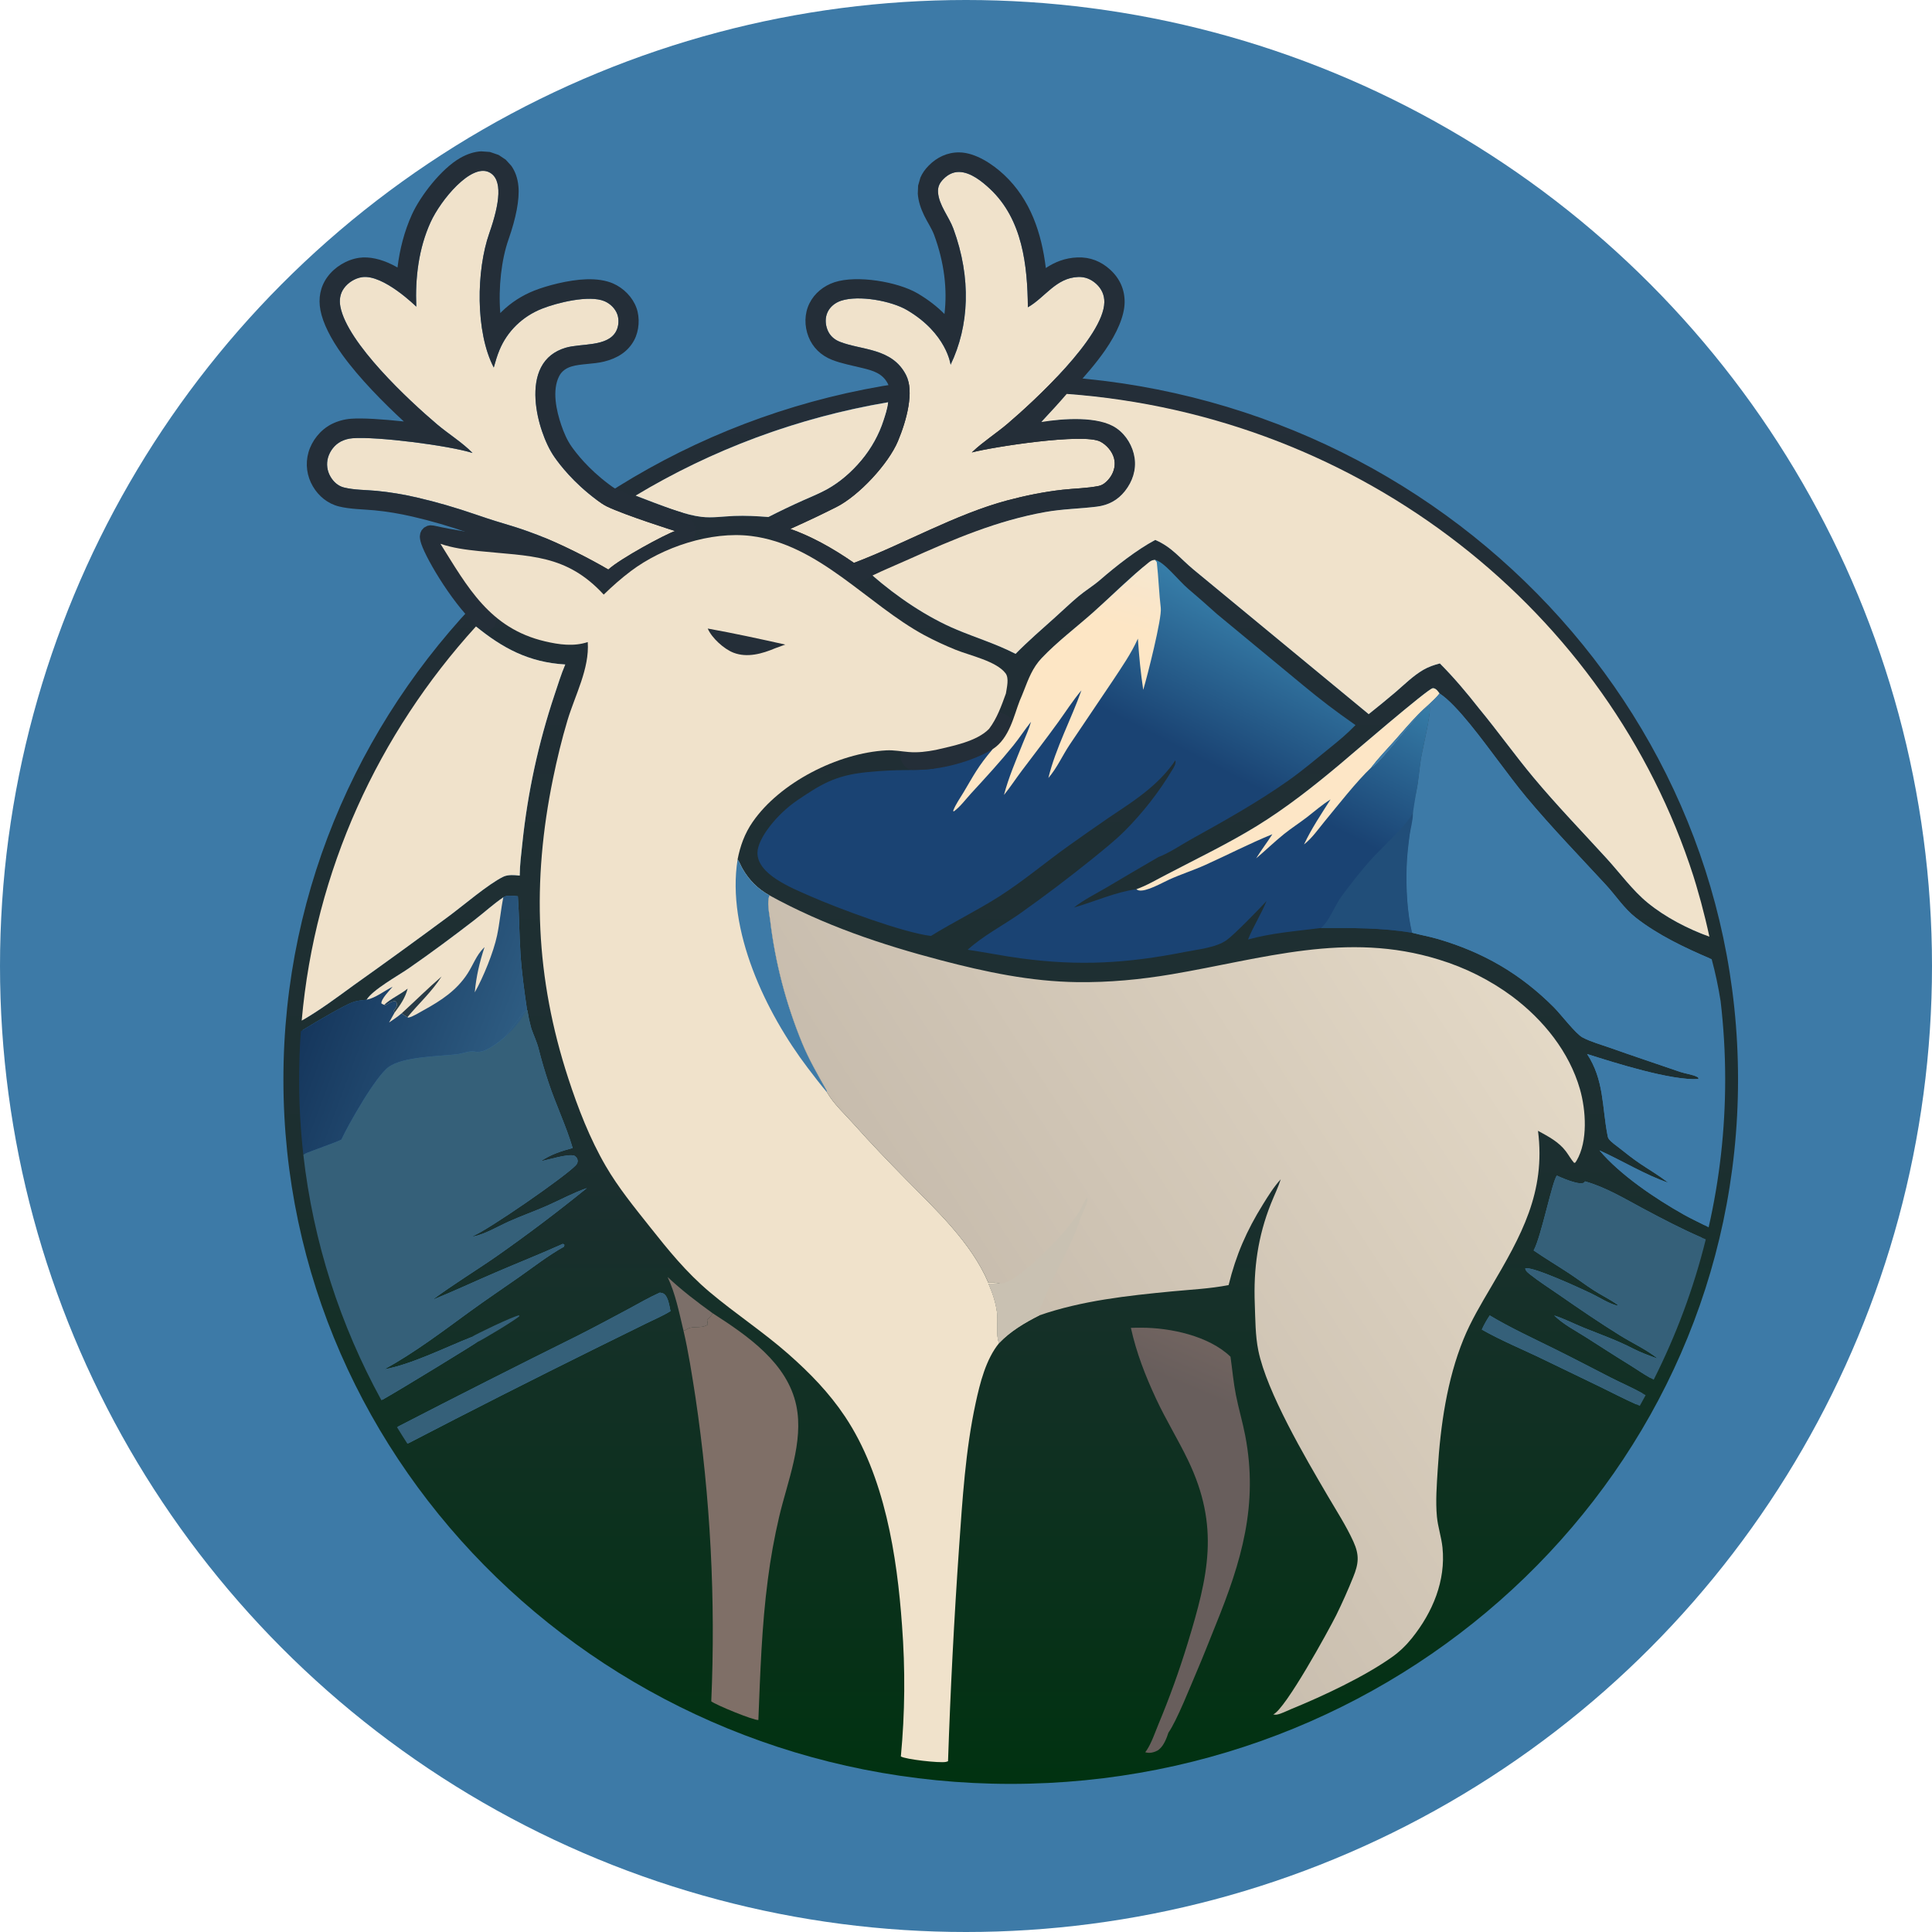 <?xml version="1.0" encoding="UTF-8"?> <svg xmlns="http://www.w3.org/2000/svg" width="600" height="600" viewBox="0 0 600 600" fill="none"><circle cx="300" cy="300" r="300" fill="#3D7AA7"></circle><path fill-rule="evenodd" clip-rule="evenodd" d="M156.508 322.258C156.241 322.508 155.927 322.775 155.543 323.068C155.869 322.801 156.191 322.533 156.508 322.258Z" fill="#242E38"></path><path fill-rule="evenodd" clip-rule="evenodd" d="M313.89 116.495C438.547 116.495 539.765 214.509 539.765 335.25C539.765 455.99 438.547 554.004 313.89 554.004C189.232 554.004 88.015 455.99 88.015 335.25C88.015 214.509 189.232 116.495 313.89 116.495ZM147.987 194.688C117.982 227.88 98.412 270.14 94.26 316.644C99.662 313.486 104.856 309.617 109.802 306.004C119.789 298.91 129.701 291.718 139.537 284.429C144.04 281.087 151.609 274.59 156.262 272.298C157.757 271.562 159.775 271.756 161.403 271.934C161.433 268.572 161.878 265.194 162.229 261.852C162.636 257.943 163.149 254.047 163.771 250.165C164.392 246.281 165.119 242.417 165.952 238.571C166.785 234.726 167.723 230.905 168.766 227.107C169.809 223.309 170.956 219.541 172.207 215.8C173.263 212.647 174.239 209.43 175.545 206.365C164.163 205.708 156.082 201.233 147.987 194.688ZM314.111 121.719C314.037 121.719 313.963 121.719 313.89 121.719C271.16 121.719 231.254 133.519 197.457 153.936L203.043 156.074C207.649 157.759 213.005 159.953 217.897 160.521C221.201 160.907 224.663 160.362 227.979 160.231C231.52 160.09 235.095 160.288 238.625 160.563C242.245 158.714 245.914 156.959 249.632 155.301C251.995 154.234 254.474 153.283 256.733 152.023C265.016 147.397 271.583 139.317 274.394 130.541C274.84 129.148 275.679 126.78 275.803 124.945C288.247 122.837 301.047 121.731 314.111 121.719ZM529.46 290.366C509.327 199.355 429.236 129.778 331.245 122.372C328.708 125.326 326.078 128.192 323.406 131.058C329.991 129.974 341.156 129.102 346.764 133.006C349.823 135.133 351.841 138.644 352.363 142.22C352.904 145.935 351.71 149.533 349.377 152.49C347.155 155.305 344.267 156.897 340.608 157.349C335.272 158.01 329.99 158.058 324.66 159.005C309.735 161.661 295.946 167.514 282.286 173.669C278.524 175.365 274.672 176.931 270.964 178.727C278.513 185.3 287.868 191.696 297.247 195.597C303.35 198.135 309.495 200.015 315.393 203.056C319.275 199.117 323.511 195.437 327.643 191.743C330.063 189.579 332.407 187.305 334.897 185.219C337.046 183.42 339.484 181.959 341.601 180.129C346.555 175.844 352.89 170.828 358.769 167.677C363.978 169.904 366.417 173.372 370.699 176.911L382.267 186.452L425.062 221.778C427.892 219.533 430.683 217.243 433.435 214.909C436.16 212.571 438.858 209.879 441.979 208.048C443.61 207.093 445.335 206.512 447.167 206.032C451.588 210.475 455.491 215.123 459.343 220.028C465.136 227.033 470.397 234.445 476.211 241.416C483.446 250.09 491.391 258.304 499.019 266.662C503.119 271.156 506.998 276.508 511.717 280.372C516.825 284.552 523.181 287.944 529.46 290.366ZM529.374 380.516C532.631 365.923 534.348 350.779 534.348 335.25C534.348 322.41 533.175 309.835 530.927 297.617C522.987 294.223 514.784 290.291 508.029 285.007C504.356 282.133 501.845 278.179 498.722 274.795C490.422 265.8 481.834 256.937 474.001 247.553C470.883 243.82 468.004 239.867 465.064 236C460.895 230.519 452.562 218.891 447.068 215.363C445.151 217.77 442.565 219.681 440.414 221.899C437.732 224.663 435.248 227.63 432.685 230.499C430.395 233.061 427.943 235.607 425.868 238.335C425.99 238.296 426.115 238.263 426.235 238.219C428.597 237.364 441.421 220.018 444.021 219.402C444.534 221.532 441.774 232.68 441.294 235.804C440.794 239.05 440.587 242.367 439.937 245.592C439.525 247.635 438.774 252.338 438.787 252.758C438.84 254.467 438.033 257.517 437.807 259.214C437.367 262.525 436.962 265.9 436.864 269.237C436.669 275.899 436.985 283.143 438.532 289.665C441.153 290.379 443.839 290.822 446.457 291.587C460.698 295.754 472.174 302.43 482.526 312.784C484.761 315.018 489.31 321.045 491.481 322.196C494.084 323.575 497.292 324.437 500.084 325.433C507.289 328.005 514.566 330.39 521.793 332.895C523.337 333.43 525.858 333.73 527.181 334.503C527.494 334.686 527.382 334.67 527.489 335.101C519.011 335.652 501.492 330.062 492.889 327.337C498.173 335.393 497.512 343.648 499.203 352.445C499.299 352.941 499.339 353.346 499.666 353.764C500.466 354.794 501.773 355.648 502.807 356.463C504.964 358.17 507.148 359.906 509.44 361.448C512.193 363.298 515.077 364.976 517.701 367.001L518.07 367.287C511.186 364.996 503.522 360.308 496.733 357.275C503.16 364.913 514.217 372.339 522.992 377.256C525.073 378.423 527.245 379.43 529.374 380.516ZM512.528 427.918C519.393 414.152 524.778 399.565 528.479 384.352C522.255 381.652 516.315 378.548 510.337 375.354C504.489 372.229 498.691 368.695 492.225 366.879C491.596 368.948 483.526 365.096 483.526 365.096C482.176 366.24 478.626 384.201 476.292 388.33C479.951 390.852 483.763 393.113 487.467 395.562C490.011 397.244 492.44 399.096 495.005 400.747C497.428 402.305 500.115 403.581 502.437 405.265L502.313 405.494C499.705 404.896 496.609 402.858 494.17 401.691C491.081 400.213 475.975 393.21 473.678 393.899C473.769 394.751 474.723 395.42 475.364 395.927C478.103 398.098 481.128 400 484.004 401.999C490.28 406.359 496.62 410.699 503.126 414.736C507.069 417.183 511.296 419.084 514.935 421.98C512.305 421.056 509.675 420.086 507.192 418.832C502.173 416.215 497.062 414.445 491.83 412.328C488.785 411.096 485.81 409.536 482.678 408.539C485.586 411.353 489.251 413.206 492.667 415.379C497.054 418.172 501.393 420.998 505.83 423.722C508.037 425.077 510.24 426.644 512.528 427.918ZM508.195 436.148C508.828 435.009 509.45 433.863 510.062 432.711C506.894 430.927 503.443 429.464 500.219 427.818C494.374 424.834 488.578 421.773 482.689 418.866C475.941 415.535 469.098 412.379 462.65 408.524C461.691 409.967 460.912 411.35 460.197 412.917C466.48 416.483 473.306 419.23 479.805 422.415L496.905 430.676C500.649 432.503 504.381 434.446 508.195 436.148ZM123.592 443.056C124.645 444.796 125.721 446.519 126.824 448.225C146.137 438.19 165.555 428.349 185.077 418.699L200.682 411.004C203.186 409.767 205.869 408.645 208.233 407.182C207.876 405.616 207.563 402.702 206.103 401.765C205.79 401.563 205.275 401.487 204.914 401.434C201.623 402.891 198.478 404.746 195.313 406.444C190.064 409.259 184.786 412.083 179.472 414.78C160.766 424.059 142.139 433.485 123.592 443.056ZM93.994 319.909C93.622 324.977 93.432 330.091 93.432 335.25C93.432 371.147 102.598 404.987 118.784 434.694C125.365 430.963 147.718 417.228 148.034 416.893C149.461 415.129 153.473 412.945 155.606 411.767C152.806 412.126 149.756 414.925 146.551 415.275C146.47 415.284 146.388 415.29 146.307 415.297C138.112 418.539 127.849 423.708 119.329 425.274C128.832 420.042 137.332 413.562 146.038 407.221C151.044 403.578 156.2 400.128 161.27 396.568C165.901 393.315 170.19 389.948 175.165 387.157L175.287 386.592L174.826 386.281C167.894 389.398 160.838 392.192 153.855 395.193C147.311 398.004 140.856 401.025 134.256 403.712C140.63 398.966 147.573 394.755 154.125 390.209C163.757 383.458 173.127 376.383 182.236 368.987C177.937 370.471 174.089 372.598 169.959 374.425C166.019 376.168 161.937 377.591 157.998 379.363C154.57 380.906 150.612 383.309 146.961 384.028L146.946 383.825C151.549 381.994 175.35 365.56 178.826 361.883C179.242 361.442 179.5 360.854 179.376 360.247C179.238 359.568 178.909 359.285 178.353 358.898C176.128 358.285 170.465 360.178 167.945 360.62C170.994 358.557 174.287 357.48 177.847 356.519C175.784 349.56 172.541 342.853 170.259 335.923C169.164 332.598 168.144 329.198 167.299 325.805C166.743 323.576 165.784 321.637 165.019 319.463C163.57 314.045 164.015 313.627 163.586 313.663C163.569 313.675 163.553 313.686 163.536 313.699C163.576 313.622 163.616 313.544 163.655 313.468C162.815 307.716 162.01 301.955 161.635 296.154C161.252 290.226 161.249 284.28 160.824 278.352C159.56 278.263 157.322 277.854 156.312 278.672C153.192 280.795 150.373 283.392 147.388 285.694C140.684 290.866 133.814 295.976 126.837 300.801C123.702 302.97 115.681 307.422 113.851 310.485C112.319 310.635 110.827 310.761 109.379 311.302C107.139 312.139 99.014 316.766 93.994 319.909Z" fill="url(#paint0_linear_4329_253)"></path><path fill-rule="evenodd" clip-rule="evenodd" d="M148.032 416.888C147.711 417.229 124.589 431.434 118.457 434.872C105.703 411.623 97.271 385.837 94.194 358.51C97.632 357.035 104.155 354.889 106.01 353.923C108.233 349.169 116.679 334.21 120.746 331.333C125.3 328.11 136.135 328.087 141.995 327.408C143.68 327.213 145.57 326.316 147.193 326.554C147.398 326.584 147.895 326.667 148.108 326.68C150.693 326.833 153.643 324.521 155.542 323.071C157.153 321.842 157.535 321.073 158.37 320.066C159.592 318.59 162.041 314.729 163.584 313.659C164.013 313.622 163.568 314.041 165.017 319.459C165.782 321.631 166.742 323.572 167.297 325.8C168.142 329.193 169.162 332.593 170.257 335.918C172.539 342.848 175.782 349.556 177.846 356.515C174.285 357.476 170.992 358.552 167.943 360.616C170.463 360.174 176.126 358.281 178.351 358.893C178.907 359.281 179.236 359.563 179.374 360.243C179.498 360.85 179.24 361.437 178.824 361.879C175.348 365.555 151.547 381.99 146.944 383.82L146.959 384.023C150.61 383.305 154.568 380.901 157.996 379.359C161.935 377.586 166.017 376.163 169.957 374.42C174.088 372.593 177.935 370.466 182.234 368.983C173.125 376.378 163.755 383.452 154.123 390.205C147.571 394.749 140.628 398.961 134.255 403.707C140.854 401.019 147.309 398 153.853 395.189C160.836 392.188 167.892 389.394 174.824 386.277L175.285 386.587L175.163 387.153C170.188 389.943 165.899 393.311 161.268 396.563C156.198 400.124 151.042 403.573 146.036 407.217C137.33 413.556 128.831 420.037 119.327 425.269C127.848 423.703 138.11 418.534 146.305 415.292C148.234 414.114 159.116 408.89 161.183 408.484L161.314 408.724C160.323 409.789 149.461 416.345 148.032 416.888Z" fill="#356079"></path><path d="M207.326 396.58C211.73 400.737 216.423 404.288 221.342 407.855C220.864 408.678 220.313 409.224 219.593 409.855C219.651 410.367 219.724 410.868 219.817 411.374C217.46 412.934 214.859 411.301 212.664 413.271L212.206 413.011C210.881 407.468 209.771 401.785 207.326 396.58Z" fill="#7C6F69"></path><path fill-rule="evenodd" clip-rule="evenodd" d="M509.245 436.605C505.062 434.797 500.991 432.665 496.904 430.671L479.803 422.409C473.305 419.225 466.478 416.478 460.196 412.911C460.91 411.344 461.69 409.962 462.648 408.518C469.097 412.375 475.94 415.53 482.688 418.861C488.575 421.767 494.373 424.828 500.218 427.812C503.787 429.635 507.633 431.233 511.067 433.288C510.469 434.399 509.862 435.505 509.245 436.605Z" fill="#356079"></path><path fill-rule="evenodd" clip-rule="evenodd" d="M123.282 443.207C141.932 433.581 160.661 424.103 179.471 414.772C184.785 412.074 190.062 409.252 195.312 406.436C198.476 404.739 201.621 402.882 204.913 401.426C205.273 401.479 205.789 401.556 206.101 401.757C207.562 402.694 207.874 405.608 208.231 407.174C205.867 408.638 203.185 409.759 200.681 410.996L185.076 418.692C165.455 428.389 145.94 438.282 126.531 448.369C125.424 446.664 124.341 444.944 123.282 443.207Z" fill="#356079"></path><path fill-rule="evenodd" clip-rule="evenodd" d="M275.801 124.94C275.677 126.775 274.839 129.142 274.393 130.534C271.582 139.311 265.015 147.392 256.732 152.016C254.473 153.277 251.994 154.227 249.631 155.295C245.913 156.953 242.244 158.708 238.624 160.558C235.094 160.282 231.518 160.084 227.978 160.224C224.661 160.355 221.2 160.9 217.896 160.516C213.004 159.946 207.648 157.753 203.041 156.067L197.41 153.912C220.957 139.756 247.454 129.744 275.801 124.94Z" fill="#F0E2CB"></path><path fill-rule="evenodd" clip-rule="evenodd" d="M351.206 412.382C352.255 412.341 353.304 412.323 354.353 412.329C363.522 412.319 375.431 414.882 382.144 421.34C382.7 425.281 383.039 429.24 383.808 433.154C384.647 437.419 385.904 441.601 386.723 445.875C390.832 467.308 385.573 484.915 377.474 504.822C375.602 509.425 373.828 514.057 371.865 518.626C369.842 523.333 365.467 534.441 362.859 538.103C362.371 539.68 361.425 542.069 360.116 543.147C359.88 543.399 359.656 543.565 359.343 543.717C358.157 544.291 356.94 544.572 355.658 544.168C355.833 543.954 356.001 543.736 356.152 543.503C357.661 541.166 358.659 538.165 359.711 535.61C363.179 527.313 366.226 518.878 368.851 510.301C375.2 489.438 378.919 474.181 368.928 453.431C365.834 447.004 362.063 440.913 359.046 434.438C355.676 427.206 352.929 420.145 351.206 412.382Z" fill="url(#paint1_linear_4329_253)"></path><path fill-rule="evenodd" clip-rule="evenodd" d="M513.576 428.476C510.907 427.123 508.372 425.282 505.828 423.721C501.391 420.997 497.054 418.171 492.666 415.379C489.25 413.205 485.585 411.354 482.677 408.539C485.81 409.535 488.784 411.096 491.829 412.328C497.061 414.444 502.172 416.215 507.19 418.831C509.674 420.086 512.304 421.056 514.934 421.98C511.295 419.083 507.009 417.146 503.067 414.7C496.561 410.663 490.279 406.359 484.003 401.999C481.126 400 477.89 397.932 475.152 395.762C474.51 395.253 473.768 394.751 473.677 393.898C475.974 393.21 491.08 400.212 494.168 401.69C496.608 402.857 499.703 404.895 502.312 405.494L502.436 405.263C500.114 403.581 497.428 402.304 495.005 400.747C492.439 399.096 490.01 397.244 487.465 395.561C483.762 393.113 479.949 390.852 476.291 388.33C478.625 384.201 482.175 366.241 483.526 365.095C483.526 365.095 491.595 368.948 492.223 366.879C498.69 368.694 504.53 372.252 510.378 375.377C516.759 378.785 523.058 382.07 529.745 384.894C525.98 400.117 520.523 414.709 513.576 428.476Z" fill="#356079"></path><path fill-rule="evenodd" clip-rule="evenodd" d="M155.542 323.069C153.643 324.519 150.693 326.829 148.108 326.677C147.895 326.665 147.398 326.582 147.193 326.552C145.57 326.314 143.68 327.211 141.995 327.406C136.135 328.085 125.3 328.108 120.746 331.33C116.679 334.208 108.233 349.167 106.01 353.921C104.155 354.887 97.632 357.033 94.194 358.508C93.334 350.866 92.893 343.104 92.893 335.243C92.893 330.205 93.074 325.208 93.43 320.257C98.382 317.118 107.052 312.164 109.376 311.295C110.825 310.754 112.317 310.629 113.849 310.478C115.678 307.416 123.7 302.963 126.835 300.795C133.813 295.97 140.682 290.86 147.386 285.687C150.371 283.385 153.19 280.788 156.31 278.665C157.32 277.847 159.558 278.257 160.822 278.345C161.247 284.274 161.25 290.218 161.633 296.146C162.008 301.948 162.813 307.709 163.653 313.461C163.614 313.538 163.574 313.615 163.534 313.692C161.989 314.809 159.579 318.604 158.37 320.064C157.734 320.831 157.361 321.46 156.507 322.26C156.19 322.534 155.868 322.803 155.542 323.069Z" fill="url(#paint2_linear_4329_253)"></path><path fill-rule="evenodd" clip-rule="evenodd" d="M163.535 313.699C161.801 317.016 159.348 319.81 156.508 322.266C157.362 321.466 157.735 320.837 158.371 320.07C159.58 318.611 161.99 314.816 163.535 313.699Z" fill="url(#paint3_linear_4329_253)"></path><path d="M156.312 278.668C155.513 282.604 155.192 286.622 154.366 290.543C153.287 295.668 150.072 303.574 147.444 308.192C147.888 303.285 148.919 298.84 150.473 294.151C150.39 294.231 150.307 294.31 150.225 294.39C147.948 296.641 146.939 299.659 145.241 302.291C141.826 307.583 137.043 310.706 131.559 313.729C130.089 314.539 128.51 315.581 126.884 316.035L126.534 315.896C125.909 315.527 125.326 315.123 124.738 314.701C123.518 315.755 122.156 316.637 120.822 317.548L122.546 314.469C122.394 314.321 122.361 314.13 122.291 313.935C122.508 313.635 122.726 313.334 122.924 313.021C123.274 312.468 123.362 312.104 123.179 311.475C123.051 311.037 123.11 311.177 122.682 310.92C121.585 310.909 120.677 311.628 119.791 312.179L119.317 312.068C118.976 311.949 118.748 311.817 118.445 311.63C118.308 310.265 121.008 307.565 121.929 306.442C119.387 307.703 116.627 309.931 113.85 310.481C115.68 307.419 123.701 302.966 126.836 300.798C133.814 295.973 140.683 290.863 147.387 285.69C150.372 283.388 153.191 280.791 156.312 278.668Z" fill="#F0E2CB"></path><path fill-rule="evenodd" clip-rule="evenodd" d="M119.317 312.07C121.357 310.11 124.35 308.86 126.605 307.019C125.823 309.963 124.353 312.028 122.546 314.471C122.394 314.322 122.36 314.132 122.29 313.937C122.507 313.637 122.725 313.336 122.923 313.023C123.274 312.469 123.362 312.106 123.178 311.476C123.051 311.039 123.109 311.179 122.682 310.922C121.584 310.91 120.676 311.63 119.791 312.18L119.317 312.07Z" fill="url(#paint4_linear_4329_253)"></path><path d="M124.738 314.7C128.89 310.909 132.865 306.932 137.135 303.264C134.054 308.061 130.121 311.558 126.535 315.895C125.909 315.526 125.327 315.122 124.738 314.7Z" fill="#293B46"></path><path fill-rule="evenodd" clip-rule="evenodd" d="M212.207 413.005L212.664 413.264C214.859 411.294 217.46 412.928 219.817 411.367C219.725 410.861 219.651 410.36 219.593 409.849C220.314 409.218 220.864 408.671 221.342 407.849C232.244 414.872 244.551 423.313 247.305 436.539C249.661 447.856 244.532 460.108 241.971 471.068C240.469 477.49 239.3 483.968 238.464 490.501C236.552 505.019 236.106 519.559 235.519 534.159C234.059 534.316 222.441 529.542 220.89 528.374C221.236 520.485 221.393 512.587 221.361 504.691C221.329 496.793 221.108 488.9 220.697 481.012C220.287 473.124 219.688 465.249 218.9 457.388C218.113 449.527 217.137 441.687 215.974 433.869C214.89 426.921 213.824 419.858 212.207 413.005Z" fill="url(#paint5_linear_4329_253)"></path><path fill-rule="evenodd" clip-rule="evenodd" d="M295.217 113.26C300.979 101.269 301.729 86.413 296.072 71.008C294.716 67.313 291.589 63.726 291.316 59.742C291.197 58.017 291.793 56.811 293.015 55.58C294.304 54.281 295.923 53.383 297.832 53.401C301.405 53.433 305.005 56.37 307.436 58.645C317.604 68.162 319.084 82.5 319.22 95.427C324.565 92.38 327.901 86.281 334.86 86.017C337.047 85.934 338.895 86.738 340.465 88.177C342.132 89.704 343.003 91.651 342.964 93.873C342.775 104.653 321.035 124.668 312.967 131.547C309.446 134.549 305.403 137.122 302.053 140.277L301.812 140.506C308.392 138.775 336.516 134.421 341.726 137.151C343.685 138.178 345.393 140.186 345.957 142.267C346.492 144.237 346.06 146.277 344.941 147.982C344.115 149.24 342.783 150.602 341.223 150.917C337.538 151.661 333.752 151.67 330.019 152.089C324.268 152.733 318.496 153.901 312.917 155.379C296.896 159.622 280.393 169.095 265.207 174.807C258.24 169.964 251.709 166.478 245.444 164.257C252.069 161.261 254.926 159.884 259.693 157.497C266.734 153.97 275.909 144.057 278.865 136.996C281.593 130.48 283.959 121.584 281.407 116.529C277.093 107.979 267.533 108.819 260.778 106.129C258.998 105.42 257.657 104.16 256.974 102.415C256.275 100.629 256.204 98.572 257.07 96.826C257.885 95.179 259.428 93.977 261.205 93.394C266.757 91.573 276.818 93.443 281.672 96.291C294.044 103.551 295.217 113.26 295.217 113.26Z" fill="#F0E2CB"></path><path fill-rule="evenodd" clip-rule="evenodd" d="M324.79 83.24C327.596 81.379 330.741 80.094 334.611 79.947C338.572 79.797 341.957 81.166 344.803 83.773C347.787 86.507 349.331 89.999 349.261 93.975C349.189 98.091 346.955 103.385 343.157 108.848C337.769 116.595 329.313 125.067 322.897 130.979C325.994 130.647 329.033 130.394 331.767 130.276C337.803 130.015 342.629 130.712 344.732 131.813C348.137 133.597 351.07 137.114 352.05 140.73C353.031 144.346 352.317 148.101 350.262 151.231C349.389 152.563 348.167 153.938 346.756 154.963L344.895 156.069L342.512 156.863C338.641 157.644 334.667 157.683 330.745 158.123H330.744C325.31 158.732 319.856 159.84 314.584 161.237C298.764 165.427 282.49 174.826 267.494 180.467C265.504 181.215 263.255 180.94 261.521 179.735C255.082 175.259 249.06 172.012 243.269 169.959C240.883 169.114 239.258 166.969 239.148 164.52C239.038 162.071 240.466 159.799 242.767 158.758C249.285 155.809 252.097 154.455 256.788 152.106C262.754 149.117 270.517 140.706 273.022 134.722C274.44 131.335 275.784 127.214 276.123 123.506C276.273 121.873 276.325 120.344 275.741 119.187C274.1 115.934 271.062 115.104 268.129 114.369C264.757 113.524 261.326 112.921 258.372 111.744H258.371C254.944 110.379 252.394 107.92 251.078 104.56L251.078 104.559C249.783 101.25 249.781 97.443 251.383 94.207C252.93 91.084 255.805 88.748 259.175 87.643C266.158 85.352 278.84 87.519 284.945 91.102C288.404 93.131 291.143 95.329 293.311 97.516C294.239 89.871 293.257 81.547 290.132 73.035C289.383 70.995 288.012 69.006 287.009 66.937C285.944 64.741 285.188 62.479 285.028 60.144V60.143L285.128 57.636L285.837 55.161C286.404 53.834 287.254 52.597 288.461 51.38L288.462 51.379C290.963 48.859 294.186 47.293 297.889 47.326H297.89C302.97 47.372 308.367 51.052 311.822 54.286C320.088 62.024 323.488 72.526 324.79 83.24ZM295.216 113.26C295.216 113.26 294.042 103.551 281.67 96.291C276.816 93.443 266.755 91.573 261.203 93.394C259.427 93.977 257.884 95.179 257.068 96.826C256.203 98.572 256.273 100.629 256.972 102.415C257.655 104.16 258.997 105.42 260.777 106.129C267.532 108.819 277.091 107.979 281.406 116.529C283.957 121.584 281.591 130.48 278.864 136.996C275.908 144.057 266.732 153.97 259.692 157.497C254.924 159.884 252.067 161.261 245.442 164.257C251.707 166.478 258.238 169.964 265.205 174.807C280.392 169.095 296.894 159.622 312.915 155.379C318.495 153.901 324.266 152.733 330.017 152.089C333.751 151.67 337.537 151.661 341.221 150.917C342.781 150.602 344.114 149.24 344.939 147.982C346.059 146.277 346.49 144.237 345.956 142.267C345.391 140.186 343.684 138.178 341.724 137.151C336.515 134.421 308.391 138.775 301.81 140.506L302.051 140.277C305.401 137.122 309.445 134.549 312.965 131.547C321.033 124.668 342.773 104.653 342.962 93.873C343.001 91.651 342.13 89.704 340.464 88.177C338.893 86.738 337.045 85.934 334.859 86.017C327.9 86.281 324.564 92.381 319.219 95.427C319.082 82.501 317.602 68.162 307.434 58.645C305.004 56.37 301.404 53.433 297.831 53.401C295.922 53.383 294.303 54.281 293.013 55.58C291.792 56.811 291.196 58.017 291.314 59.742C291.588 63.726 294.714 67.313 296.071 71.008C301.727 86.413 300.977 101.269 295.216 113.26Z" fill="#242E38"></path><path d="M133.724 69.006C136.859 62.122 146.302 50.659 151.936 53.505C156.185 55.652 155.253 63.029 151.954 72.429C147.924 83.909 147.576 103.041 153.342 114.139C153.855 112.312 154.376 110.485 155.11 108.727C155.258 108.368 155.415 108.012 155.582 107.66C155.748 107.308 155.923 106.96 156.108 106.617C156.292 106.274 156.485 105.935 156.688 105.601C156.89 105.267 157.101 104.938 157.32 104.614C157.539 104.29 157.767 103.972 158.003 103.659C158.239 103.346 158.483 103.039 158.735 102.739C158.987 102.438 159.246 102.143 159.514 101.855C159.781 101.567 160.056 101.285 160.338 101.01C160.62 100.735 160.909 100.467 161.205 100.206C161.501 99.945 161.803 99.691 162.112 99.445C162.422 99.198 162.737 98.96 163.059 98.729C163.381 98.498 163.708 98.275 164.042 98.06C164.375 97.844 164.713 97.637 165.058 97.439C165.402 97.24 165.751 97.05 166.105 96.868C166.459 96.686 166.818 96.513 167.181 96.349C167.544 96.185 167.911 96.029 168.282 95.882C172.879 94.039 183.015 91.497 187.766 93.552C189.546 94.322 191.069 95.825 191.711 97.61C192.297 99.24 192.164 101.322 191.347 102.862C188.705 107.842 180.379 106.553 175.581 108.023C172.204 109.057 169.616 111.008 168.024 114.093C165.054 119.849 166.334 128.09 168.334 133.937C169.3 136.763 170.58 139.683 172.331 142.147C173.824 144.247 177.921 149.731 185.264 155.213C186.164 155.885 187.388 156.756 188.407 157.251C194.062 159.998 209.661 164.911 209.661 164.911C206.551 165.957 192.609 173.478 188.922 176.874C183.097 173.444 173.916 168.781 166.949 166.132C158.335 162.857 157.906 163.291 147.641 159.757C141.686 157.706 135.631 155.923 129.471 154.503C125.37 153.56 121.12 152.834 116.923 152.437C113.6 152.124 110.085 152.195 106.84 151.4C104.996 150.948 103.579 149.637 102.653 148.059C102.52 147.836 102.4 147.607 102.29 147.372C102.181 147.138 102.084 146.899 102 146.655C101.915 146.411 101.843 146.164 101.783 145.914C101.724 145.663 101.678 145.411 101.644 145.156C101.61 144.901 101.59 144.645 101.583 144.388C101.576 144.131 101.581 143.874 101.601 143.618C101.619 143.362 101.651 143.107 101.696 142.854C101.742 142.601 101.799 142.35 101.87 142.102C102.473 140.03 103.921 138.113 105.901 137.091C106.18 136.95 106.465 136.823 106.758 136.711C107.05 136.598 107.348 136.5 107.65 136.417C107.953 136.334 108.26 136.265 108.569 136.213C108.88 136.159 109.191 136.121 109.506 136.099C116.984 135.502 139.299 138.325 146.763 140.677C143.582 137.421 139.285 134.783 135.759 131.8C126.948 124.343 107.854 106.526 105.709 95.232C105.323 93.194 105.591 91.207 106.847 89.486C108.122 87.739 110.258 86.389 112.456 86.071C119.058 85.118 129.281 95.233 129.281 95.233C128.915 86.361 129.996 77.19 133.724 69.006Z" fill="#F0E2CB"></path><path fill-rule="evenodd" clip-rule="evenodd" d="M125.419 130.896C119.181 125.152 111.557 117.456 106.306 110.169C102.751 105.236 100.284 100.397 99.511 96.327V96.326C98.814 92.651 99.429 89.093 101.694 85.99C103.921 82.938 107.68 80.619 111.521 80.065L111.522 80.064C114.645 79.613 118.35 80.454 121.911 82.243C122.426 82.502 122.939 82.779 123.447 83.071C124.146 77.388 125.572 71.795 127.955 66.564C130.577 60.806 137.014 52.462 142.877 49.084C145.131 47.785 147.38 47.102 149.438 47L152.147 47.193L154.859 48.125L157.055 49.591L158.781 51.486C159.959 53.14 160.755 55.258 161 57.832C161.391 61.937 160.247 67.745 157.92 74.377C155.758 80.535 154.724 89.174 155.373 97.223C155.533 97.059 155.694 96.898 155.859 96.738C156.215 96.391 156.579 96.052 156.952 95.724C157.326 95.394 157.707 95.074 158.098 94.762L158.102 94.759C158.491 94.45 158.887 94.15 159.291 93.86C159.699 93.567 160.114 93.284 160.537 93.012C160.958 92.74 161.386 92.478 161.82 92.228C162.255 91.977 162.695 91.737 163.142 91.507C163.59 91.277 164.043 91.058 164.502 90.851C164.954 90.646 165.413 90.452 165.873 90.269C169.598 88.778 176.456 86.914 182.118 86.73C185.305 86.627 188.181 87.075 190.344 88.011C193.664 89.447 196.463 92.288 197.662 95.621C198.779 98.727 198.511 102.694 196.955 105.628L196.954 105.629C195.051 109.218 191.715 111.277 187.597 112.293C184.284 113.11 180.268 112.961 177.487 113.813L177.486 113.814C175.796 114.331 174.459 115.257 173.662 116.8C171.38 121.222 172.779 127.543 174.315 132.035C175.1 134.328 176.105 136.714 177.527 138.713C178.864 140.595 182.542 145.5 189.119 150.411C189.732 150.869 190.547 151.489 191.24 151.826C196.659 154.459 211.615 159.137 211.615 159.137C214.184 159.946 215.932 162.245 215.959 164.851C215.986 167.457 214.287 169.789 211.735 170.647C208.969 171.579 196.552 178.246 193.272 181.267C191.208 183.169 188.075 183.494 185.638 182.059C180.069 178.781 171.297 174.317 164.637 171.784C156.11 168.542 155.683 168.977 145.521 165.479C139.781 163.502 133.944 161.781 128.007 160.412C124.183 159.533 120.221 158.854 116.307 158.484C112.673 158.141 108.836 158.158 105.287 157.289L105.287 157.288C101.77 156.426 98.946 154.073 97.178 151.067C96.946 150.676 96.734 150.274 96.543 149.863L96.54 149.858C96.347 149.443 96.176 149.019 96.025 148.587C95.875 148.155 95.747 147.716 95.641 147.271C95.641 147.269 95.64 147.266 95.639 147.263C95.536 146.823 95.454 146.379 95.394 145.931C95.394 145.927 95.393 145.924 95.393 145.92C95.333 145.467 95.297 145.013 95.284 144.557C95.271 144.099 95.282 143.643 95.316 143.186C95.349 142.732 95.406 142.281 95.485 141.832C95.486 141.829 95.486 141.825 95.487 141.821C95.567 141.372 95.67 140.927 95.796 140.487C95.798 140.478 95.801 140.47 95.803 140.461C96.859 136.835 99.459 133.527 102.925 131.737C102.943 131.727 102.962 131.718 102.98 131.708C103.449 131.472 103.929 131.259 104.42 131.07C104.909 130.882 105.407 130.718 105.913 130.578C105.917 130.577 105.921 130.576 105.925 130.575C106.434 130.435 106.949 130.32 107.47 130.232C107.981 130.144 108.495 130.082 109.005 130.044C112.42 129.775 118.712 130.165 125.419 130.896ZM133.723 69.007C129.995 77.191 128.914 86.362 129.28 95.234C129.28 95.234 119.057 85.119 112.455 86.072C110.256 86.39 108.12 87.74 106.846 89.486C105.589 91.207 105.321 93.195 105.708 95.233C107.852 106.527 126.947 124.343 135.758 131.8C139.283 134.783 143.581 137.422 146.761 140.678C139.298 138.325 116.982 135.502 109.504 136.1C109.19 136.122 108.878 136.16 108.568 136.213C108.258 136.266 107.952 136.335 107.649 136.418C107.347 136.501 107.049 136.599 106.757 136.712C106.464 136.824 106.178 136.951 105.9 137.092C103.92 138.114 102.472 140.031 101.869 142.103C101.798 142.351 101.74 142.601 101.695 142.854C101.65 143.108 101.618 143.363 101.599 143.619C101.58 143.875 101.574 144.132 101.582 144.389C101.589 144.645 101.609 144.901 101.643 145.156C101.677 145.412 101.723 145.664 101.782 145.914C101.842 146.165 101.914 146.412 101.998 146.656C102.083 146.9 102.18 147.139 102.289 147.373C102.398 147.608 102.519 147.837 102.651 148.059C103.577 149.638 104.994 150.949 106.839 151.401C110.084 152.196 113.598 152.124 116.921 152.438C121.119 152.835 125.369 153.561 129.47 154.504C135.629 155.924 141.685 157.707 147.64 159.757C157.905 163.291 158.334 162.858 166.948 166.133C173.915 168.782 183.095 173.445 188.921 176.875C192.607 173.479 206.55 165.958 209.66 164.912C209.66 164.912 194.061 159.999 188.406 157.252C187.387 156.757 186.163 155.886 185.262 155.214C177.92 149.732 173.823 144.248 172.33 142.147C170.579 139.684 169.299 136.763 168.333 133.938C166.333 128.091 165.052 119.85 168.022 114.094C169.615 111.009 172.202 109.058 175.579 108.024C180.377 106.554 188.704 107.843 191.346 102.862C192.163 101.323 192.296 99.241 191.709 97.611C191.067 95.825 189.544 94.323 187.765 93.553C183.013 91.498 172.877 94.04 168.28 95.883C167.91 96.03 167.542 96.185 167.179 96.35C166.816 96.514 166.458 96.687 166.103 96.869C165.749 97.051 165.401 97.241 165.056 97.44C164.712 97.638 164.374 97.845 164.04 98.06C163.707 98.275 163.379 98.498 163.058 98.73C162.736 98.961 162.42 99.199 162.111 99.445C161.802 99.692 161.499 99.945 161.203 100.207C160.907 100.467 160.619 100.736 160.337 101.011C160.054 101.286 159.78 101.567 159.513 101.856C159.245 102.144 158.986 102.439 158.733 102.739C158.482 103.04 158.237 103.347 158.001 103.66C157.766 103.973 157.538 104.291 157.319 104.615C157.1 104.938 156.889 105.268 156.686 105.601C156.484 105.935 156.291 106.274 156.106 106.618C155.922 106.961 155.747 107.309 155.58 107.661C155.414 108.013 155.257 108.368 155.109 108.728C154.374 110.486 153.853 112.312 153.34 114.139C147.574 103.042 147.923 83.91 151.952 72.43C155.251 63.03 156.184 55.653 151.935 53.506C146.301 50.66 136.858 62.123 133.723 69.007Z" fill="#242E38"></path><path fill-rule="evenodd" clip-rule="evenodd" d="M138.216 170.163C138.326 170.393 138.441 170.622 138.557 170.847C141.672 176.833 147.685 185.966 153.017 190.435C154.33 191.535 154.469 193.457 153.328 194.723C152.186 195.99 150.194 196.123 148.881 195.023C141.391 188.746 132.621 174.193 130.846 168.942C130.493 167.897 130.374 167.067 130.387 166.527L130.534 165.56L130.926 164.695L131.669 163.871L132.747 163.296L133.619 163.132L134.652 163.216C148.27 166.219 157.949 166.623 164.056 167.091C165.79 167.224 167.086 168.69 166.948 170.362C166.81 172.035 165.29 173.284 163.556 173.152C158.03 172.726 149.669 172.345 138.216 170.163Z" fill="#242E38"></path><path fill-rule="evenodd" clip-rule="evenodd" d="M93.695 316.965C97.808 270.268 117.535 227.835 147.815 194.545C155.968 201.165 164.082 205.697 175.544 206.36C174.238 209.426 173.262 212.642 172.205 215.795C170.955 219.535 169.808 223.303 168.765 227.101C167.722 230.899 166.784 234.721 165.95 238.566C165.117 242.412 164.39 246.276 163.769 250.159C163.148 254.042 162.634 257.938 162.228 261.847C161.877 265.189 161.432 268.567 161.402 271.928C159.774 271.75 157.756 271.556 156.261 272.293C151.608 274.585 144.039 281.082 139.535 284.424C129.699 291.713 119.788 298.904 109.801 305.999C104.683 309.737 99.299 313.751 93.695 316.965Z" fill="#F0E2CB"></path><path fill-rule="evenodd" clip-rule="evenodd" d="M365.015 236.119C362.849 239.397 359.983 242.361 356.961 244.92C352.901 248.359 348.437 251.17 344.026 254.154C340.059 256.888 336.113 259.652 332.189 262.444C324.812 267.674 317.933 273.561 310.279 278.426C303.404 282.797 296.048 286.38 289.119 290.665C280.506 289.632 260.564 282.236 251.465 278.238C245.481 275.609 235.21 271.484 235.232 264.852C235.247 260.454 241.235 252.803 247.807 248.408C254.577 243.88 259.122 240.772 269.296 239.797C280.275 238.745 281.538 239.517 289.659 238.759C291.37 238.599 289.575 234.452 290.74 233.232L290.621 232.892C295.888 231.654 303.38 230.251 307.163 226.352C307.575 226.524 307.713 226.463 307.883 226.888C308.306 227.95 308.112 229.238 308.729 230.217C311.346 225.959 315.697 230.671 317.628 217.841C319.763 213.062 319.84 208.235 323.502 204.379C328.34 199.284 334.233 194.844 339.511 190.158C344.495 185.732 349.689 180.391 354.829 176.301C355.493 175.773 355.96 175.506 356.805 175.472L357.362 176.201L357.669 176.039C358.023 175.848 358.302 175.622 358.613 175.373C359.098 174.987 358.08 173.952 358.696 173.869C361.47 174.379 365.977 180.291 369.002 182.863C371.512 184.998 375.124 188.132 377.974 190.727L404.828 212.931C410.254 217.395 414.283 220.518 420.966 225.184C418.136 228.094 416.061 229.788 412.885 232.356C408.726 235.717 404.605 239.237 400.229 242.332C390.689 249.079 380.2 254.953 369.95 260.631C366.732 262.414 363.184 264.877 359.753 266.171C354.368 269.29 349.003 272.439 343.656 275.619C340.275 277.592 336.59 279.425 333.526 281.832C339.877 280.041 346.337 277.055 352.911 276.15C356.171 275.014 359.411 273.041 362.486 271.48C371.739 266.629 381.41 261.992 390.283 256.534C399.433 250.906 407.995 244.16 416.175 237.296C419.349 234.633 443.442 213.876 444.914 213.741C445.021 213.731 445.129 213.734 445.237 213.73C446.147 213.974 446.524 214.655 447.067 215.356C445.15 217.763 442.563 219.673 440.413 221.891C437.731 224.655 435.246 227.623 432.683 230.491C430.394 233.054 427.942 235.6 425.867 238.327C425.989 238.289 426.114 238.256 426.234 238.213C428.596 237.357 441.42 220.012 444.02 219.394C444.533 221.525 441.773 232.674 441.293 235.797C440.793 239.043 440.586 242.361 439.936 245.584C439.524 247.628 439.459 250.135 438.823 252.334C439.045 252.684 438.886 253.357 438.899 253.778C438.952 255.485 438.032 257.51 437.806 259.208C437.365 262.518 436.961 265.892 436.863 269.23C436.667 275.892 436.984 283.137 438.531 289.658C428.974 288.085 419.832 288.192 410.188 288.203C402.689 289.159 394.855 289.737 387.583 291.778C389.216 287.675 391.665 283.917 393.332 279.825C391.104 282.254 383.314 290.279 380.933 291.966C377.588 294.336 371.925 294.851 367.882 295.653C350.113 299.178 335.233 300.044 317.238 297.651C311.651 296.908 306.108 295.775 300.529 294.949C305.168 290.713 311.409 287.44 316.592 283.835C324.307 278.369 331.838 272.676 339.185 266.757C342.627 263.949 346.191 261.14 349.325 258.014C350.731 256.6 352.092 255.147 353.408 253.655C354.724 252.163 355.993 250.634 357.215 249.07C358.436 247.505 359.608 245.906 360.731 244.274C361.854 242.641 362.925 240.979 363.945 239.285C364.525 238.333 365.307 237.204 365.015 236.119Z" fill="url(#paint6_linear_4329_253)"></path><path fill-rule="evenodd" clip-rule="evenodd" d="M363.047 273.187C360.932 274.145 355.904 277.054 353.605 276.513C353.321 276.446 353.162 276.311 352.912 276.156C356.172 275.02 359.412 273.047 362.486 271.486C371.74 266.635 381.411 261.998 390.284 256.54C399.434 250.911 407.996 244.165 416.176 237.302C419.349 234.639 443.443 213.882 444.915 213.747C445.022 213.737 445.13 213.74 445.238 213.736C446.147 213.98 446.525 214.661 447.068 215.362C445.151 217.769 442.564 219.679 440.413 221.897C437.732 224.661 435.247 227.629 432.684 230.497C430.395 233.06 427.943 235.606 425.868 238.333C421.122 242.858 415.627 249.947 411.366 255.101C409.348 257.543 407.501 260.273 404.974 262.249C407.272 257.353 410.307 252.84 413.216 248.267C410.611 249.878 408.332 251.908 405.919 253.768C403.563 255.583 401.031 257.195 398.719 259.062C395.757 261.453 393.03 264.115 390.116 266.558C391.686 263.995 393.537 261.618 395.137 259.08C388.04 261.968 381.214 265.516 374.231 268.655C370.567 270.302 366.69 271.527 363.047 273.187Z" fill="#FDE6C6"></path><path fill-rule="evenodd" clip-rule="evenodd" d="M438.823 252.336C439.044 252.686 438.707 253.543 438.72 253.964C438.773 255.671 438.031 257.512 437.805 259.21C437.365 262.52 436.96 265.894 436.862 269.232C436.667 275.894 436.983 283.139 438.53 289.66C428.973 288.087 419.832 288.195 410.187 288.205C412.706 286.332 414.639 280.977 416.747 278.18C419.514 274.509 422.348 270.82 425.396 267.36C428.757 263.543 436.876 256.4 438.823 252.336Z" fill="url(#paint7_linear_4329_253)"></path><path fill-rule="evenodd" clip-rule="evenodd" d="M530.631 381.164C528.108 379.816 525.483 378.649 522.991 377.252C514.218 372.334 503.16 364.908 496.733 357.27C503.522 360.303 511.186 364.991 518.07 367.282L517.701 366.996C515.078 364.971 512.193 363.294 509.439 361.442C507.149 359.901 504.964 358.165 502.806 356.459C501.773 355.642 500.467 354.789 499.666 353.76C499.339 353.341 499.299 352.936 499.204 352.441C497.512 343.643 498.173 335.388 492.889 327.332C501.491 330.056 519.011 335.648 527.488 335.096C527.382 334.665 527.494 334.68 527.182 334.498C525.859 333.724 523.337 333.425 521.793 332.889C514.566 330.384 507.288 328 500.084 325.429C497.292 324.432 494.084 323.57 491.481 322.191C489.31 321.04 484.761 315.014 482.526 312.779C472.175 302.425 460.698 295.748 446.457 291.582C443.839 290.817 441.152 290.374 438.532 289.66C436.985 283.139 436.669 275.894 436.864 269.232C436.962 265.894 437.366 262.52 437.807 259.21C438.033 257.512 438.84 254.461 438.787 252.754C438.774 252.333 439.525 247.63 439.937 245.586C440.587 242.363 440.794 239.045 441.294 235.799C441.774 232.676 444.534 221.527 444.021 219.396C441.421 220.014 428.597 237.359 426.235 238.215C426.115 238.258 425.99 238.291 425.868 238.33C427.943 235.602 430.395 233.056 432.684 230.494C435.248 227.626 437.732 224.657 440.414 221.893C442.565 219.676 445.151 217.765 447.068 215.358C452.562 218.886 460.895 230.515 465.064 235.995C468.005 239.861 470.882 243.814 474 247.548C481.835 256.932 490.422 265.794 498.723 274.79C501.845 278.173 504.356 282.128 508.03 285.002C514.97 290.432 523.438 294.434 531.581 297.89C532.743 302.19 533.655 306.532 534.347 310.903C535.289 318.892 535.773 327.014 535.773 335.245C535.773 351.006 533.998 366.371 530.631 381.164Z" fill="#3D7AA7"></path><path fill-rule="evenodd" clip-rule="evenodd" d="M306.405 223.828C307.269 221.928 309.512 220.94 311.593 221.609C313.798 222.318 314.992 224.619 314.256 226.746C313.739 228.245 311.688 230.616 308.216 232.701C302.076 236.387 292.225 239.276 283.51 239.096C281.186 239.048 279.336 236.419 279.689 234.204C280.043 231.989 282.194 230.467 284.492 230.808C290.777 231.74 299.015 228.658 303.763 225.806C304.88 225.136 306.152 224.048 306.405 223.828Z" fill="#242E38"></path><path fill-rule="evenodd" clip-rule="evenodd" d="M316.682 217.613C317.152 216.561 317.568 215.519 317.97 214.491C319.395 210.846 320.646 207.386 323.501 204.379C328.339 199.284 334.232 194.844 339.511 190.158C344.495 185.732 351.58 178.788 356.72 174.697C357.384 174.17 357.851 173.902 358.696 173.869L359.253 174.598C359.26 174.666 359.266 174.734 359.274 174.803C359.766 179.024 359.973 184.611 360.491 188.818C360.885 192.008 356.275 210.13 355.042 214.239C354.236 208.918 353.734 203.694 353.381 198.331C351.33 202.94 348.329 207.231 345.544 211.454L332.194 231.272C329.93 234.668 328.265 238.514 325.578 241.617C327.852 232.276 332.641 223.458 335.847 214.395C333.186 217.547 331.01 220.984 328.605 224.31C324.931 229.392 321.083 234.367 317.31 239.38C315.456 241.844 313.736 244.484 311.796 246.876C313.215 241.441 315.565 236.026 317.656 230.795C318.528 228.616 319.556 226.429 320.193 224.177C318.266 226.566 316.627 229.14 314.7 231.521C310.561 236.636 306.095 241.498 301.629 246.345C299.975 248.14 298.201 250.577 296.214 251.993L296 251.829C296.757 249.82 298.146 247.891 299.254 246.039C302.377 240.823 303.614 238.152 308.291 232.654C313.508 229.308 314.87 222.236 316.682 217.613Z" fill="url(#paint8_linear_4329_253)"></path><path fill-rule="evenodd" clip-rule="evenodd" d="M525.92 272.124C526.209 273.048 526.492 273.974 526.768 274.902C527.292 276.662 527.794 278.428 528.272 280.2C528.75 281.971 529.206 283.749 529.638 285.532C530.071 287.314 530.48 289.102 530.867 290.895C524.139 288.447 517.207 284.865 511.716 280.371C506.996 276.509 503.119 271.157 499.017 266.662C491.391 258.304 483.446 250.09 476.211 241.417C470.397 234.445 465.135 227.033 459.342 220.028C455.49 215.122 451.587 210.476 447.167 206.033C445.334 206.512 443.61 207.094 441.979 208.049C438.858 209.879 436.159 212.571 433.435 214.909C430.682 217.243 427.891 219.533 425.062 221.779L382.266 186.453L370.699 176.911C366.416 173.372 363.977 169.904 358.769 167.677C352.89 170.829 346.555 175.844 341.6 180.129C339.484 181.959 337.045 183.42 334.897 185.219C332.407 187.306 330.063 189.579 327.642 191.743C323.511 195.437 319.275 199.118 315.393 203.056C309.494 200.016 303.349 198.135 297.247 195.597C287.868 191.697 278.513 185.3 270.963 178.727C274.671 176.932 278.523 175.364 282.285 173.669C295.946 167.514 309.735 161.661 324.66 159.006C329.99 158.058 335.271 158.009 340.607 157.349C344.266 156.896 347.155 155.306 349.377 152.49C351.71 149.533 352.904 145.936 352.362 142.221C351.841 138.644 349.822 135.134 346.764 133.006C341.156 129.103 329.991 129.974 323.405 131.058C326.088 128.181 328.729 125.303 331.276 122.336C423.234 129.058 499.578 190.04 525.92 272.124Z" fill="#F0E2CB"></path><path d="M187.491 184.658C190.137 182.086 192.978 179.568 195.942 177.339C205.783 169.941 220.671 164.917 233.229 166.453C254.375 169.04 269.322 187.661 287.104 197.283C290.253 198.956 293.485 200.462 296.8 201.802C301.219 203.588 309.424 205.319 312.284 209.1C313.453 210.645 312.652 213.579 312.397 215.364C311.018 219.169 309.651 223.066 307.162 226.355C303.379 230.254 295.888 231.657 290.621 232.895C287.786 233.433 285.147 233.781 282.257 233.552C279.969 233.37 277.582 232.905 275.288 233.029C260.12 233.848 242.166 243.095 233.76 255.246C231.263 258.856 229.89 262.675 229.065 266.915C229.146 267.036 229.228 267.156 229.307 267.278C229.816 268.062 230.119 268.944 230.583 269.753C232.642 273.346 235.316 276.019 238.985 278.078C238.102 280.051 238.903 283.661 239.176 285.79C239.565 289.056 240.065 292.305 240.676 295.539C241.287 298.773 242.008 301.984 242.838 305.172C243.668 308.36 244.606 311.519 245.652 314.647C246.698 317.776 247.849 320.868 249.106 323.923C251.165 328.937 253.957 333.778 256.637 338.503C256.842 338.864 256.775 338.738 256.819 339.213C258.908 342.852 262.471 346.085 265.276 349.238C270.382 354.976 275.781 360.594 281.175 366.084C290.714 375.793 301.596 385.795 306.943 398.374C308.14 398.38 309.402 398.294 310.57 398.567C309.383 398.619 308.196 398.659 307.009 398.688C308.308 401.717 309.274 404.595 309.681 407.861C309.949 410.011 309.381 415.056 310.119 416.625C310.16 416.714 310.198 416.804 310.24 416.892C310.267 416.947 310.298 417.001 310.326 417.056C306.176 422.08 304.342 429.524 302.999 435.726C299.828 450.376 298.894 465.724 297.843 480.638C296.303 502.772 295.163 524.786 294.422 546.961C294.146 547.06 293.998 547.132 293.721 547.184C291.739 547.568 281.234 546.395 279.771 545.484C280.408 538.687 280.756 532.019 280.816 525.194C280.875 518.374 280.646 511.561 280.128 504.756C278.596 483.247 274.739 458.347 262.416 439.905C257.484 432.524 251.514 426.392 244.81 420.486C237.034 413.637 228.28 407.915 220.36 401.233C213.092 395.101 207.596 388.285 201.755 380.922C196.936 374.849 192.002 368.806 188.113 362.117C183.155 353.588 179.524 344.204 176.486 334.899C166.271 303.613 165.155 273.835 171.753 241.759C172.995 235.718 174.453 229.648 176.228 223.73C178.582 215.886 183.105 207.67 182.53 199.401C178.196 200.844 173.594 200.198 169.228 199.171C152.042 195.13 145.155 182.224 136.784 168.881C140.589 170.193 144.635 170.714 148.635 171.131C164.5 172.785 175.826 172.01 187.491 184.658Z" fill="#F0E2CB"></path><path d="M219.793 195.2C227.897 196.657 235.852 198.39 243.88 200.18L240.749 201.318C236.74 203.01 232.096 204.345 227.826 202.717C224.842 201.578 221.033 198.12 219.793 195.2Z" fill="#242E38"></path><path d="M256.82 339.212C254.758 336.768 252.785 334.197 250.854 331.654C237.739 314.377 225.578 288.846 229.066 266.915C229.147 267.036 229.229 267.156 229.308 267.278C229.817 268.062 230.12 268.943 230.584 269.752C232.643 273.346 235.317 276.019 238.986 278.077C238.103 280.051 238.904 283.661 239.177 285.789C239.566 289.055 240.066 292.305 240.677 295.539C241.288 298.772 242.009 301.983 242.839 305.172C243.669 308.36 244.607 311.518 245.653 314.647C246.699 317.775 247.85 320.868 249.107 323.923C251.166 328.936 253.958 333.777 256.638 338.503C256.843 338.864 256.776 338.738 256.82 339.212Z" fill="#3D7AA7"></path><path fill-rule="evenodd" clip-rule="evenodd" d="M256.819 339.212C256.774 338.738 256.841 338.864 256.637 338.503C253.957 333.778 251.165 328.937 249.105 323.923C247.849 320.868 246.697 317.776 245.652 314.647C244.606 311.518 243.668 308.36 242.838 305.172C242.008 301.984 241.287 298.773 240.676 295.539C240.065 292.305 239.565 289.055 239.176 285.79C238.903 283.661 238.101 280.051 238.984 278.078C255.837 287.331 273.537 293.317 292.169 298.206C306.053 301.85 320.076 304.825 334.531 305.01C344.424 305.137 354.162 304.214 363.903 302.565C392.14 297.787 418.233 289.105 446.88 298.014C447.906 298.327 448.924 298.661 449.935 299.017C450.946 299.372 451.948 299.749 452.941 300.147C453.935 300.544 454.919 300.963 455.894 301.402C456.869 301.842 457.834 302.301 458.788 302.781C459.742 303.261 460.684 303.76 461.616 304.28C462.547 304.799 463.466 305.338 464.373 305.896C465.28 306.454 466.174 307.031 467.055 307.627C467.936 308.222 468.803 308.836 469.656 309.469C479.372 316.76 487.352 326.704 490.666 338.251C492.523 344.723 493.195 354.417 489.602 360.49C489.468 360.717 489.348 360.867 489.186 361.087L488.857 361.135C487.869 360.038 487.2 358.745 486.316 357.574C484.068 354.594 480.885 352.965 477.639 351.184C480.084 370.294 472.402 383.818 463.018 399.775C459.921 405.04 456.816 410.231 454.512 415.879C449.362 428.51 447.344 442.838 446.502 456.308C446.203 461.096 445.795 466.24 446.247 471.011C446.554 474.241 447.648 477.371 447.977 480.604C449.023 490.886 444.965 500.674 438.491 508.732C436.682 510.984 434.671 512.941 432.292 514.627C423.673 520.734 410.895 526.719 400.924 530.798C399.625 531.33 397.962 532.214 396.603 532.475C396.247 532.546 395.936 532.499 395.58 532.456C395.522 532.451 395.464 532.446 395.406 532.437C399.203 530.836 412.676 506.194 414.931 501.703C416.854 497.796 418.625 493.825 420.244 489.792C421.964 485.572 422.215 482.94 420.289 478.712C418.06 473.819 415.032 469.161 412.31 464.511C405.37 452.655 393.423 432.376 390.785 419.43C389.832 414.755 389.869 409.743 389.684 404.99C389.257 394.021 390.624 384.002 394.728 373.729C395.724 371.235 396.935 368.789 397.748 366.234C395.568 368.614 393.908 371.312 392.223 374.026C387.123 382.235 383.855 389.734 381.558 399.089C375.819 400.223 369.782 400.493 363.954 401.054C350.1 402.387 335.974 403.923 322.806 408.484C318.267 410.772 313.829 413.399 310.326 417.055C310.297 417.001 310.267 416.947 310.24 416.892C310.197 416.804 310.16 416.713 310.119 416.625C309.381 415.055 309.949 410.011 309.681 407.861C309.274 404.595 308.308 401.717 307.009 398.688C308.196 398.659 309.383 398.618 310.57 398.567C309.402 398.293 308.14 398.379 306.943 398.374C301.596 385.795 290.714 375.793 281.175 366.084C275.781 360.594 270.382 354.975 265.275 349.237C262.471 346.085 258.908 342.852 256.819 339.212Z" fill="url(#paint9_linear_4329_253)"></path><path d="M310.571 398.565C310.676 398.57 310.782 398.58 310.888 398.58C315.175 398.586 325.995 387.486 328.862 384.318C331.17 381.766 333.497 379.003 335.289 376.09C335.768 375.312 337.076 372.191 337.692 371.916C338.005 373.206 336.224 376.627 335.68 377.973C334.984 379.698 334.567 381.481 333.812 383.185C330.628 390.37 326.671 397.317 323.784 404.603C323.545 405.207 322.275 407.644 322.359 408.147C322.389 408.327 322.658 408.37 322.807 408.482C318.268 410.771 313.831 413.398 310.327 417.054C310.299 416.999 310.268 416.946 310.241 416.891C310.199 416.802 310.161 416.712 310.12 416.624C309.382 415.054 309.95 410.009 309.682 407.86C309.275 404.594 308.309 401.715 307.01 398.686C308.197 398.657 309.384 398.617 310.571 398.565Z" fill="#C9C1B2"></path><defs><linearGradient id="paint0_linear_4329_253" x1="306.131" y1="119.561" x2="306.131" y2="558.287" gradientUnits="userSpaceOnUse"><stop stop-color="#242E38"></stop><stop offset="0.55" stop-color="#1C2F30"></stop><stop offset="1" stop-color="#003210"></stop></linearGradient><linearGradient id="paint1_linear_4329_253" x1="339.098" y1="418.234" x2="387.5" y2="305.543" gradientUnits="userSpaceOnUse"><stop stop-color="#685E5C"></stop><stop offset="1" stop-color="#AF8D7B"></stop></linearGradient><linearGradient id="paint2_linear_4329_253" x1="82.816" y1="333.455" x2="168.558" y2="365.431" gradientUnits="userSpaceOnUse"><stop stop-color="#133359"></stop><stop offset="1" stop-color="#376A90"></stop></linearGradient><linearGradient id="paint3_linear_4329_253" x1="82.817" y1="333.462" x2="168.559" y2="365.437" gradientUnits="userSpaceOnUse"><stop stop-color="#133359"></stop><stop offset="1" stop-color="#376A90"></stop></linearGradient><linearGradient id="paint4_linear_4329_253" x1="125.364" y1="309.752" x2="123.072" y2="307.816" gradientUnits="userSpaceOnUse"><stop stop-color="#253D48"></stop><stop offset="1" stop-color="#193955"></stop></linearGradient><linearGradient id="paint5_linear_4329_253" x1="231.327" y1="408.915" x2="223.843" y2="285.016" gradientUnits="userSpaceOnUse"><stop stop-color="#7F6F67"></stop><stop offset="1" stop-color="#DAB49B"></stop></linearGradient><linearGradient id="paint6_linear_4329_253" x1="359.122" y1="228.625" x2="393.744" y2="161.325" gradientUnits="userSpaceOnUse"><stop stop-color="#1A4373"></stop><stop offset="1" stop-color="#479FC7"></stop></linearGradient><linearGradient id="paint7_linear_4329_253" x1="428.73" y1="253.366" x2="424.666" y2="217.804" gradientUnits="userSpaceOnUse"><stop stop-color="#214E79"></stop><stop offset="1" stop-color="#32658C"></stop></linearGradient><linearGradient id="paint8_linear_4329_253" x1="318.488" y1="186.301" x2="333.042" y2="133.352" gradientUnits="userSpaceOnUse"><stop stop-color="#FDE6C5"></stop><stop offset="1" stop-color="#EAE8E0"></stop></linearGradient><linearGradient id="paint9_linear_4329_253" x1="227.032" y1="297.312" x2="472.238" y2="138.911" gradientUnits="userSpaceOnUse"><stop stop-color="#C7BCAD"></stop><stop offset="1" stop-color="#F0E5D1"></stop></linearGradient></defs></svg> 